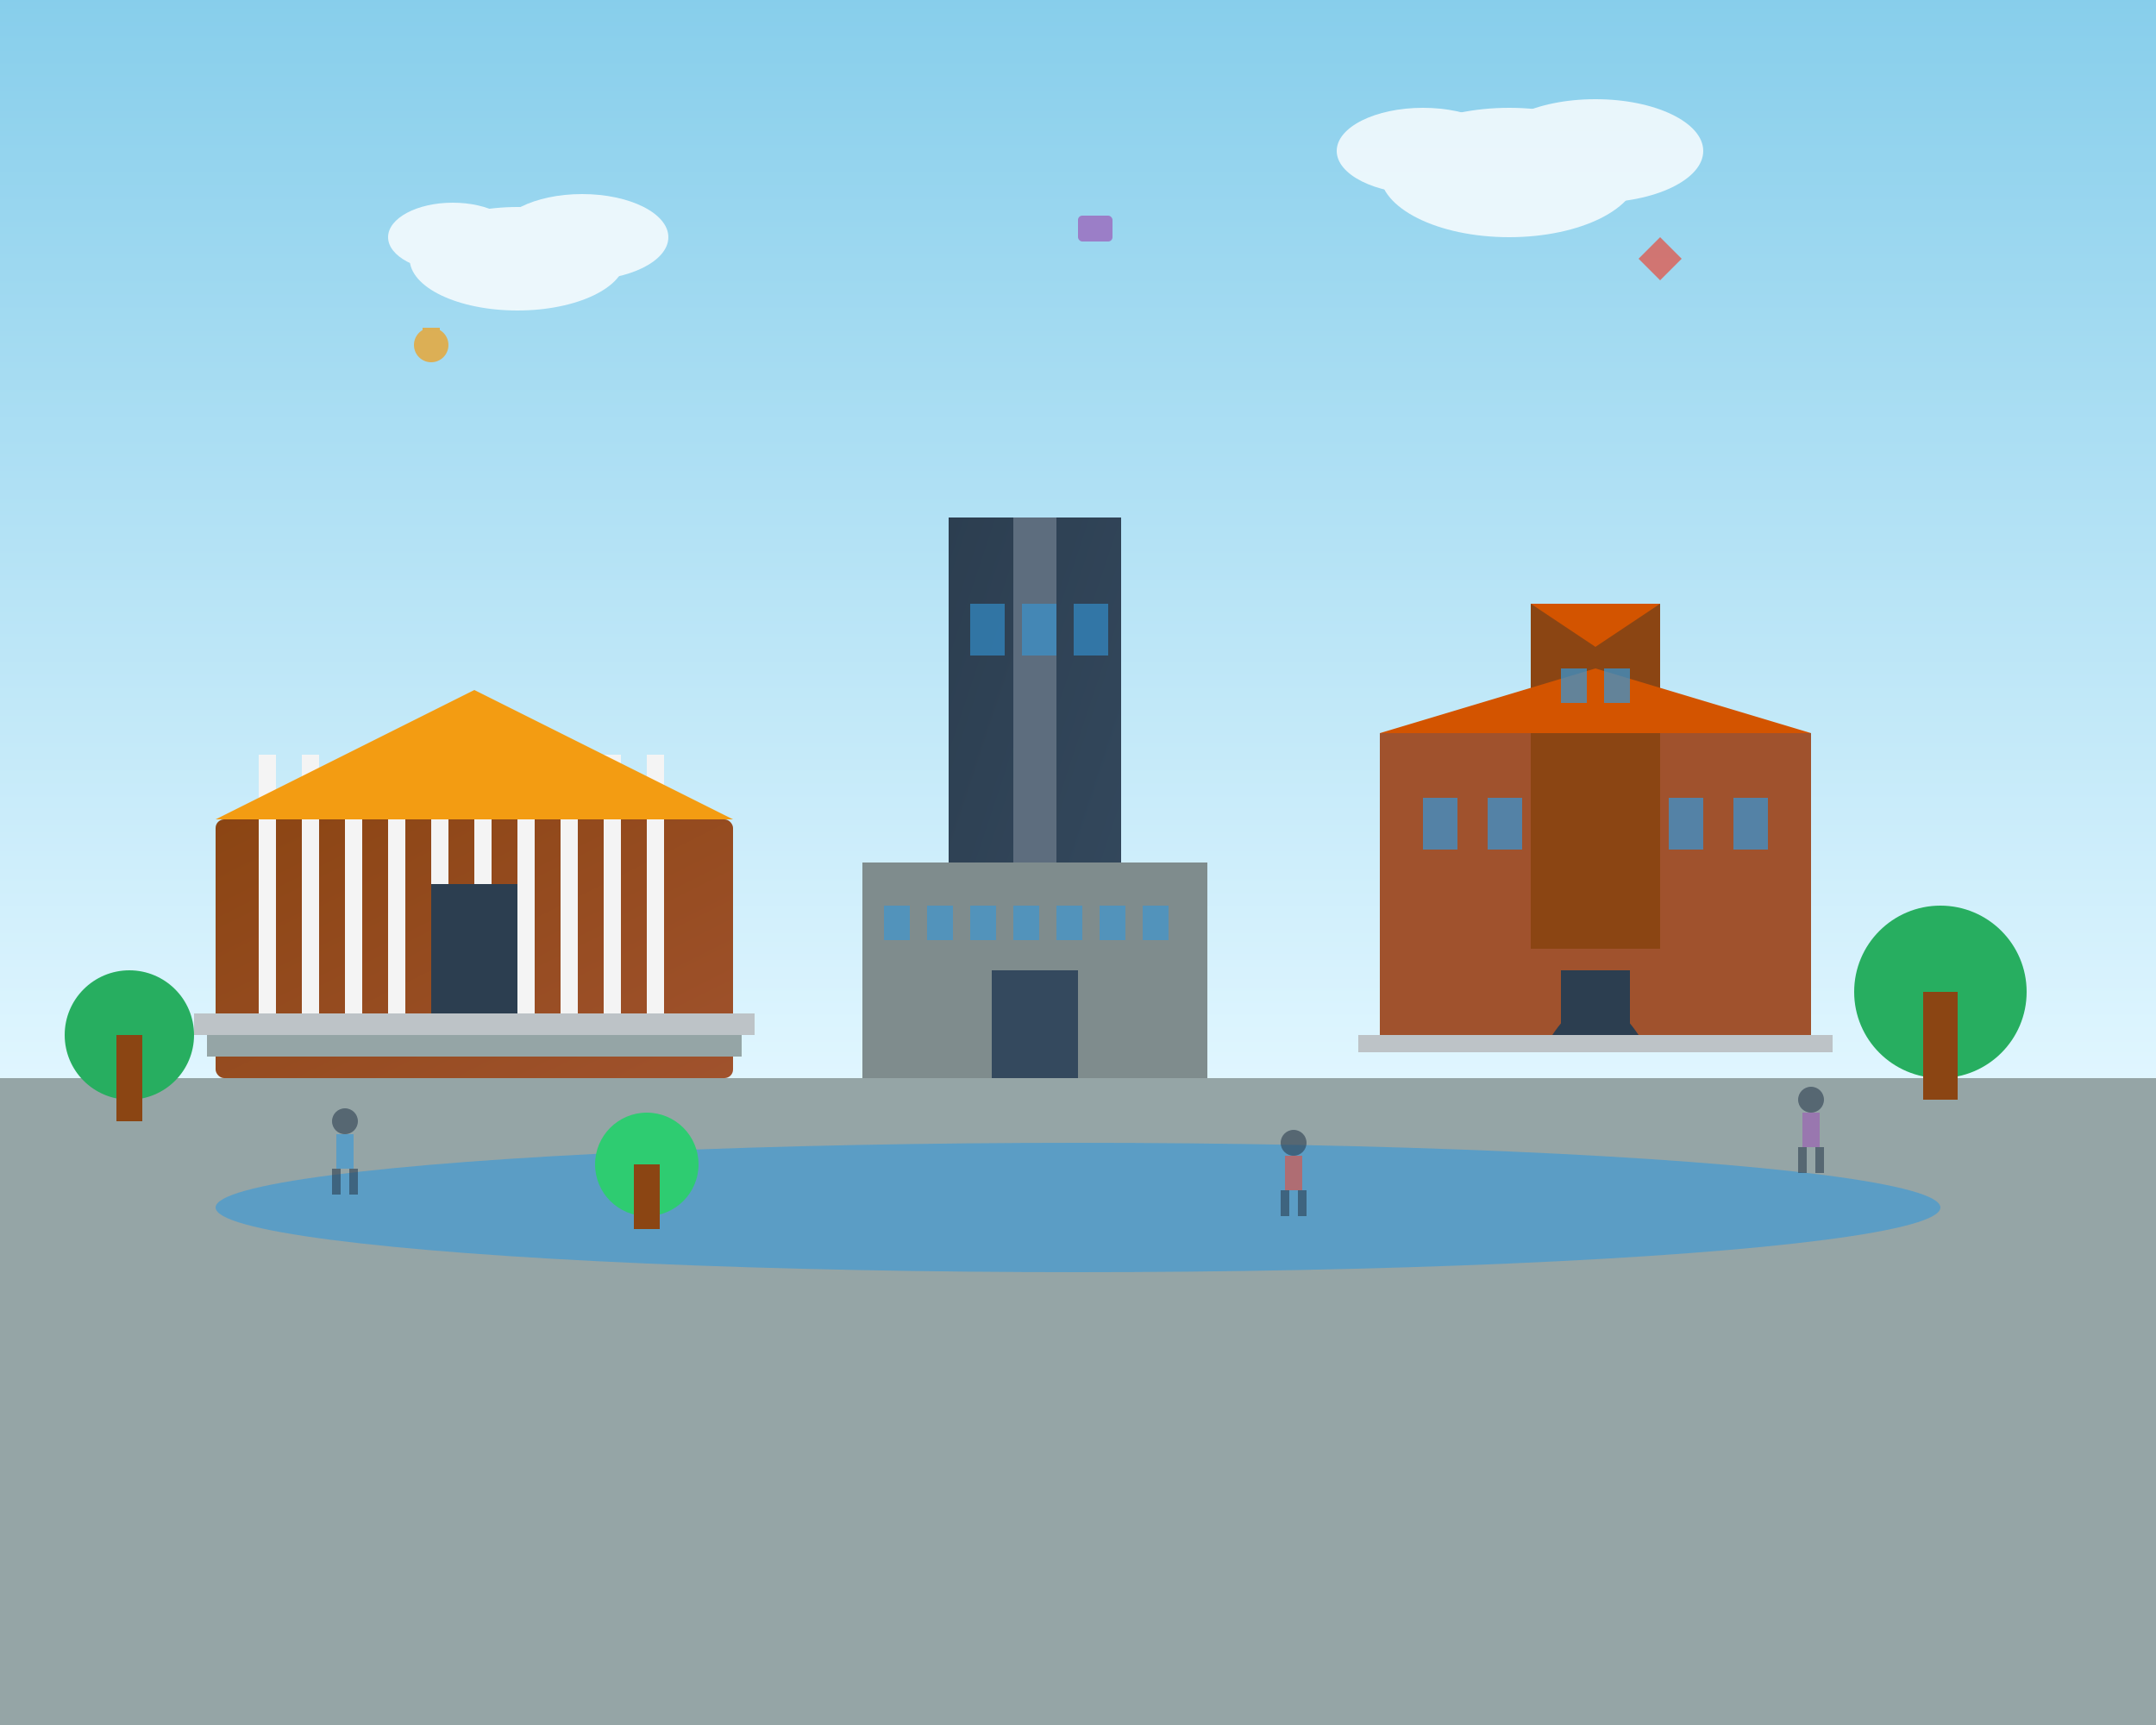 <svg xmlns="http://www.w3.org/2000/svg" width="500" height="400" viewBox="0 0 500 400">
  <rect x="0" y="0" width="500" height="400" fill="#333333" stroke="none"/>
  <defs>
    <linearGradient id="skyGradient" x1="0%" y1="0%" x2="0%" y2="100%">
      <stop offset="0%" style="stop-color:#87CEEB"/>
      <stop offset="100%" style="stop-color:#E0F6FF"/>
    </linearGradient>
    <linearGradient id="museumGradient" x1="0%" y1="0%" x2="100%" y2="100%">
      <stop offset="0%" style="stop-color:#8b4513"/>
      <stop offset="100%" style="stop-color:#a0522d"/>
    </linearGradient>
    <linearGradient id="modernGradient" x1="0%" y1="0%" x2="100%" y2="100%">
      <stop offset="0%" style="stop-color:#2c3e50"/>
      <stop offset="100%" style="stop-color:#34495e"/>
    </linearGradient>
  </defs>
  
  <!-- Sky background -->
  <rect width="500" height="250" fill="url(#skyGradient)"/>
  
  <!-- Ground -->
  <rect x="0" y="250" width="500" height="150" fill="#95a5a6"/>
  
  <!-- Thames River -->
  <ellipse cx="250" cy="280" rx="200" ry="15" fill="#3498db" opacity="0.6"/>
  
  <!-- British Museum (Classical) -->
  <g transform="translate(50, 150)">
    <!-- Main building -->
    <rect x="0" y="40" width="120" height="60" fill="url(#museumGradient)" rx="2"/>
    
    <!-- Columns -->
    <rect x="10" y="25" width="4" height="60" fill="#f4f4f4"/>
    <rect x="20" y="25" width="4" height="60" fill="#f4f4f4"/>
    <rect x="30" y="25" width="4" height="60" fill="#f4f4f4"/>
    <rect x="40" y="25" width="4" height="60" fill="#f4f4f4"/>
    <rect x="50" y="25" width="4" height="60" fill="#f4f4f4"/>
    <rect x="60" y="25" width="4" height="60" fill="#f4f4f4"/>
    <rect x="70" y="25" width="4" height="60" fill="#f4f4f4"/>
    <rect x="80" y="25" width="4" height="60" fill="#f4f4f4"/>
    <rect x="90" y="25" width="4" height="60" fill="#f4f4f4"/>
    <rect x="100" y="25" width="4" height="60" fill="#f4f4f4"/>
    
    <!-- Pediment -->
    <polygon points="0,40 60,10 120,40" fill="#f39c12"/>
    
    <!-- Entrance -->
    <rect x="50" y="55" width="20" height="30" fill="#2c3e50"/>
    
    <!-- Steps -->
    <rect x="-5" y="85" width="130" height="5" fill="#bdc3c7"/>
    <rect x="-2" y="90" width="124" height="5" fill="#95a5a6"/>
  </g>
  
  <!-- Tate Modern (Industrial/Modern) -->
  <g transform="translate(200, 120)">
    <!-- Main tower -->
    <rect x="20" y="0" width="40" height="120" fill="url(#modernGradient)"/>
    
    <!-- Main building -->
    <rect x="0" y="80" width="80" height="50" fill="#7f8c8d"/>
    
    <!-- Chimney -->
    <rect x="35" y="0" width="10" height="80" fill="#5d6d7e"/>
    
    <!-- Windows -->
    <rect x="25" y="20" width="8" height="12" fill="#3498db" opacity="0.6"/>
    <rect x="37" y="20" width="8" height="12" fill="#3498db" opacity="0.6"/>
    <rect x="49" y="20" width="8" height="12" fill="#3498db" opacity="0.6"/>
    
    <rect x="5" y="90" width="6" height="8" fill="#3498db" opacity="0.6"/>
    <rect x="15" y="90" width="6" height="8" fill="#3498db" opacity="0.6"/>
    <rect x="25" y="90" width="6" height="8" fill="#3498db" opacity="0.6"/>
    <rect x="35" y="90" width="6" height="8" fill="#3498db" opacity="0.6"/>
    <rect x="45" y="90" width="6" height="8" fill="#3498db" opacity="0.6"/>
    <rect x="55" y="90" width="6" height="8" fill="#3498db" opacity="0.6"/>
    <rect x="65" y="90" width="6" height="8" fill="#3498db" opacity="0.6"/>
    
    <!-- Modern entrance -->
    <rect x="30" y="105" width="20" height="25" fill="#34495e"/>
  </g>
  
  <!-- V&A Museum (Victorian) -->
  <g transform="translate(320, 140)">
    <!-- Main building -->
    <rect x="0" y="30" width="100" height="70" fill="#a0522d"/>
    
    <!-- Tower -->
    <rect x="35" y="0" width="30" height="80" fill="#8b4513"/>
    
    <!-- Roof -->
    <polygon points="0,30 50,15 100,30" fill="#d35400"/>
    <polygon points="35,0 50,0 65,0 50,10" fill="#d35400"/>
    
    <!-- Ornate windows -->
    <rect x="10" y="45" width="8" height="12" fill="#3498db" opacity="0.7"/>
    <rect x="25" y="45" width="8" height="12" fill="#3498db" opacity="0.7"/>
    <rect x="67" y="45" width="8" height="12" fill="#3498db" opacity="0.7"/>
    <rect x="82" y="45" width="8" height="12" fill="#3498db" opacity="0.7"/>
    
    <!-- Tower windows -->
    <rect x="42" y="15" width="6" height="8" fill="#3498db" opacity="0.7"/>
    <rect x="52" y="15" width="6" height="8" fill="#3498db" opacity="0.7"/>
    
    <!-- Entrance arch -->
    <path d="M 40 100 Q 50 85 60 100" fill="#2c3e50"/>
    <rect x="42" y="85" width="16" height="15" fill="#2c3e50"/>
    
    <!-- Steps -->
    <rect x="-5" y="100" width="110" height="4" fill="#bdc3c7"/>
  </g>
  
  <!-- Trees and greenery -->
  <g>
    <!-- Tree 1 -->
    <circle cx="30" cy="240" r="15" fill="#27ae60"/>
    <rect x="27" y="240" width="6" height="20" fill="#8b4513"/>
    
    <!-- Tree 2 -->
    <circle cx="450" cy="230" r="20" fill="#27ae60"/>
    <rect x="446" y="230" width="8" height="25" fill="#8b4513"/>
    
    <!-- Tree 3 -->
    <circle cx="150" cy="270" r="12" fill="#2ecc71"/>
    <rect x="147" y="270" width="6" height="15" fill="#8b4513"/>
  </g>
  
  <!-- People silhouettes -->
  <g opacity="0.6">
    <!-- Visitor 1 -->
    <circle cx="80" cy="260" r="3" fill="#2c3e50"/>
    <rect x="78" y="263" width="4" height="8" fill="#3498db"/>
    <rect x="77" y="271" width="2" height="6" fill="#2c3e50"/>
    <rect x="81" y="271" width="2" height="6" fill="#2c3e50"/>
    
    <!-- Visitor 2 -->
    <circle cx="300" cy="265" r="3" fill="#2c3e50"/>
    <rect x="298" y="268" width="4" height="8" fill="#e74c3c"/>
    <rect x="297" y="276" width="2" height="6" fill="#2c3e50"/>
    <rect x="301" y="276" width="2" height="6" fill="#2c3e50"/>
    
    <!-- Visitor 3 -->
    <circle cx="420" cy="255" r="3" fill="#2c3e50"/>
    <rect x="418" y="258" width="4" height="8" fill="#9b59b6"/>
    <rect x="417" y="266" width="2" height="6" fill="#2c3e50"/>
    <rect x="421" y="266" width="2" height="6" fill="#2c3e50"/>
  </g>
  
  <!-- Cultural symbols floating -->
  <g opacity="0.7">
    <!-- Artifact 1 -->
    <circle cx="100" cy="80" r="4" fill="#f39c12"/>
    <rect x="98" y="76" width="4" height="2" fill="#f39c12"/>
    
    <!-- Artifact 2 -->
    <polygon points="380,60 385,65 390,60 385,55" fill="#e74c3c"/>
    
    <!-- Artifact 3 -->
    <rect x="250" y="50" width="8" height="6" fill="#9b59b6" rx="1"/>
  </g>
  
  <!-- Clouds -->
  <g opacity="0.8">
    <ellipse cx="120" cy="60" rx="25" ry="12" fill="white"/>
    <ellipse cx="135" cy="55" rx="20" ry="10" fill="white"/>
    <ellipse cx="105" cy="55" rx="15" ry="8" fill="white"/>
    
    <ellipse cx="350" cy="40" rx="30" ry="15" fill="white"/>
    <ellipse cx="370" cy="35" rx="25" ry="12" fill="white"/>
    <ellipse cx="330" cy="35" rx="20" ry="10" fill="white"/>
  </g>
</svg>
